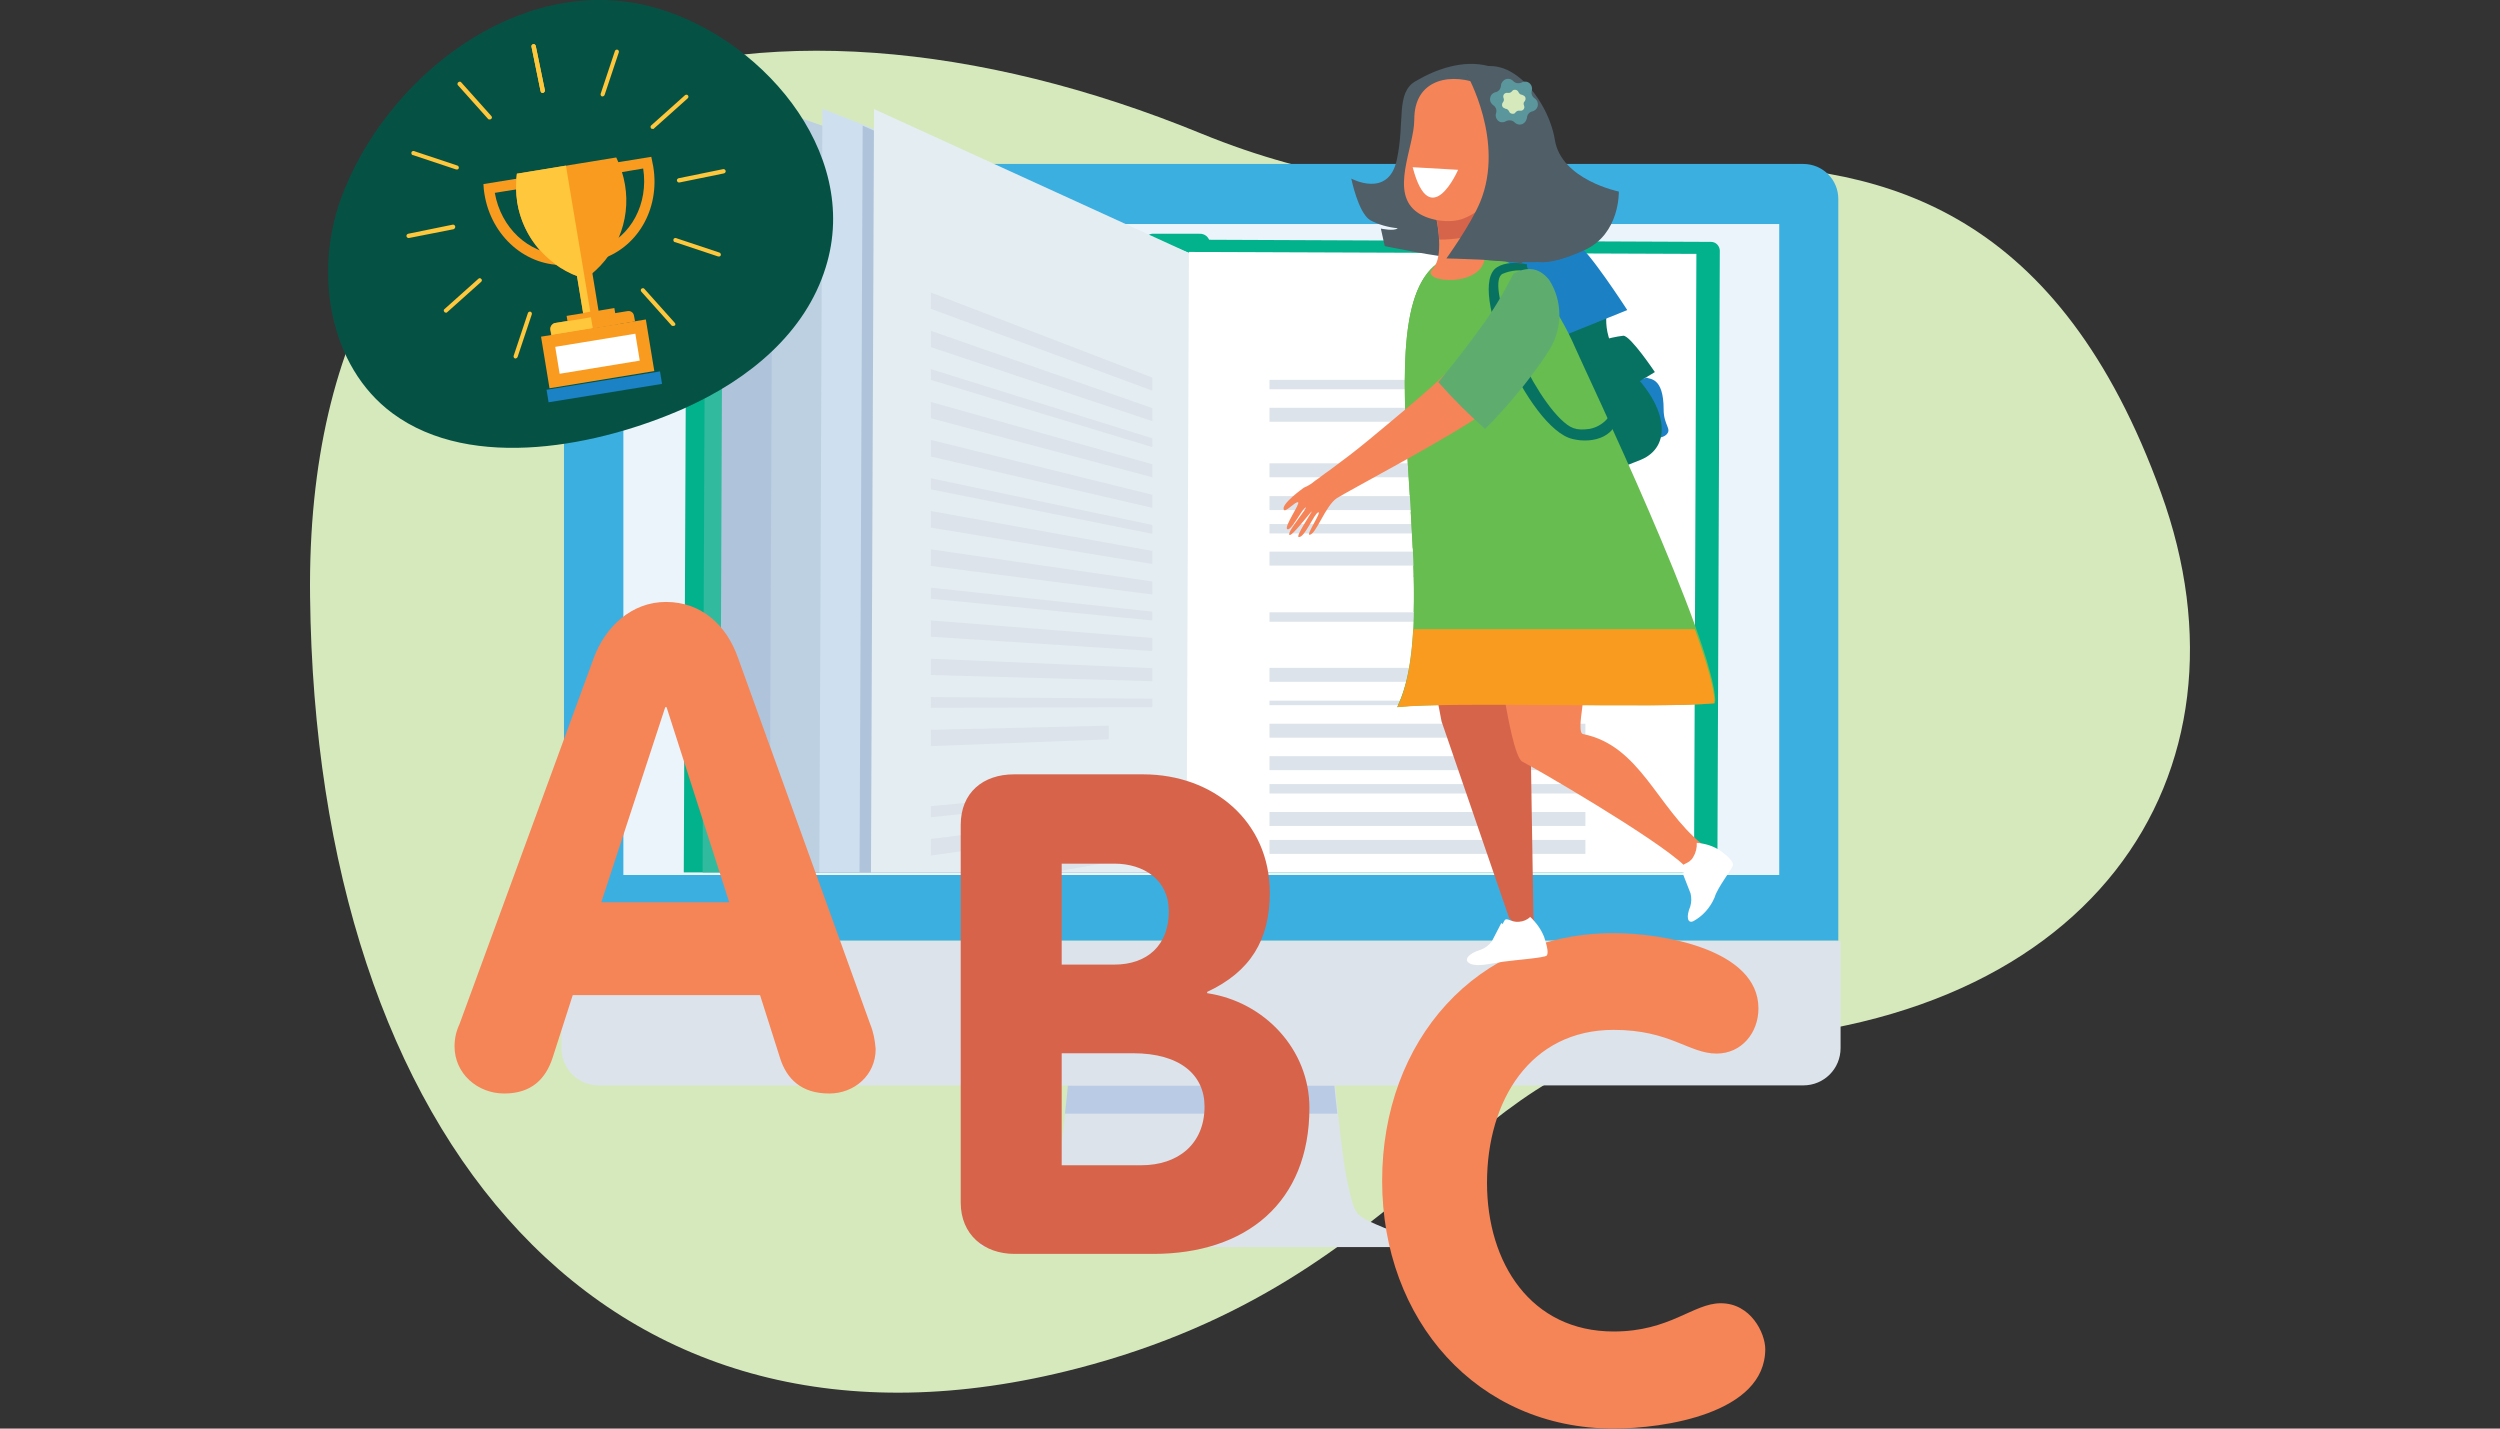 <?xml version="1.0" encoding="UTF-8"?> <!-- Generator: Adobe Illustrator 24.2.0, SVG Export Plug-In . SVG Version: 6.00 Build 0) --> <svg xmlns="http://www.w3.org/2000/svg" xmlns:xlink="http://www.w3.org/1999/xlink" version="1.1" id="Layer_1" x="0px" y="0px" viewBox="0 0 770 440" style="enable-background:new 0 0 770 440;" xml:space="preserve"><rect x="0" y="0" width="770" height="440" fill="#333333" stroke="none"/> <style type="text/css"> .st0{fill:#D6E9BD;} .st1{fill:#2E2E2E;} .st2{fill:#3CAFE1;} .st3{fill:#EBF4FB;} .st4{fill:#DCE3EA;} .st5{fill:#BACBE5;} .st6{clip-path:url(#SVGID_2_);} .st7{fill:#02B28D;} .st8{fill:#32BA9F;} .st9{fill:#AFC4DB;} .st10{fill:#BCD0E1;} .st11{fill:#CEE0EF;} .st12{fill:#E4EDF2;} .st13{fill:#FFFFFF;} .st14{fill:#F58457;} .st15{fill:#D6634A;} .st16{fill:#67BD50;} .st17{fill:#1B81C4;} .st18{fill:#087262;} .st19{fill:#D6644B;} .st20{fill:#F58458;} .st21{fill:#F99B1F;} .st22{fill:#4F5E67;} .st23{fill:#5A969C;} .st24{fill:#5FAD6E;} .st25{fill:#055245;} .st26{fill:#FFC73B;} .st27{fill:#1A82C5;} </style> <g> <g id="Layer_11"> <path class="st0" d="M529,50.8c-39.7-0.1-86.2,20.1-159.1-9.7C233.6-14.8,93.6,16.4,95.5,183.7S187,459,331.7,421.5 c106.2-27.5,121.6-99.9,188.6-100.6c124.8-1.2,176.6-82.9,145.3-169.1C634.4,65.6,581.7,50.9,529,50.8z"></path> <path class="st1" d="M243.7,247.7"></path> <path class="st2" d="M566.2,289.7V61.3c0-6-4.8-10.8-10.8-10.8H184.5c-6,0-10.8,4.8-10.8,10.8v228.4H566.2z"></path> <rect x="192" y="69" class="st3" width="356" height="200.5"></rect> <path class="st4" d="M172.9,289.8v33c0,6.4,5.2,11.5,11.5,11.5c0,0,0,0,0,0h371c6.4,0,11.5-5.1,11.5-11.5c0,0,0,0,0,0v-33H172.9z"></path> <path class="st4" d="M437.9,383c0,0-2.9-1.4-6.1-2.7c-3.5-1.3-7.7-3-10.2-4.2c-4.3-2.1-4.7-3.5-6.3-10.6 c-1.8-7.8-3.4-24.2-4.1-31.3h-82.2c-0.7,7.2-2.4,23.5-4.1,31.3c-1.6,7.1-2,8.5-6.3,10.6c-2.4,1.2-6.6,2.8-10.1,4.1l0,0 c-3.3,1.3-6,2.2-6,2.2s-2.7,1.5,1.6,1.7h132.1C440,384.3,437.9,383,437.9,383z"></path> <path class="st5" d="M411.9,343c-0.4-3.4-0.7-6.5-0.9-8.6h-82.1c-0.2,2.2-0.5,5.2-0.9,8.6H411.9z"></path> <g> <defs> <rect id="SVGID_1_" x="194.9" y="19.6" width="347.8" height="249.1"></rect> </defs> <clipPath id="SVGID_2_"> <use xlink:href="#SVGID_1_" style="overflow:visible;"></use> </clipPath> <g class="st6"> <path class="st7" d="M358.8,76.4c0-1.4,1.2-2.6,2.7-2.6c0,0,0,0,0,0L527,74.5c1.5,0,2.6,1.2,2.7,2.6c0,0,0,0,0,0l-1,254.7 c0,1.4-1.2,2.6-2.7,2.6l-165.6-0.6c-1.4,0-2.6-1.2-2.7-2.6L358.8,76.4z"></path> <path class="st7" d="M352.3,74.6c0.2-1.6,1.6-2.8,3.2-2.6h13.9c1.6-0.1,3,1,3.2,2.6l-1,258.2c-0.2,1.6-1.6,2.8-3.2,2.6h-13.9 c-1.6,0.1-3-1-3.2-2.7L352.3,74.6z"></path> <path class="st7" d="M355.2,79.7c-0.3-1.4-1.3-2.6-2.6-3.1L220.1,27.5c-1.5-0.6-8.5,0-8.5,1.5l-1.4,335.9c0,1.5,7.1,2.2,8.5,1.6 l132.9-35.3c1.4-0.5,2.4-1.6,2.7-3L355.2,79.7z"></path> <path class="st8" d="M361.1,79.7c-0.3-1.4-1.3-2.6-2.6-3.1L220.1,27.5c-1.5-0.6-2.7,0-2.7,1.5L216,364.9c0,1.5,1.2,2.2,2.7,1.6 l138.8-35.2c1.4-0.5,2.4-1.6,2.7-3L361.1,79.7z"></path> <polygon class="st9" points="222.7,33.4 366.4,84.3 365.4,326.4 221.4,359.6 "></polygon> <polygon class="st10" points="238,33.4 366.4,78 365.4,328.2 236.7,359.6 "></polygon> <polygon class="st11" points="253.3,33.5 366.4,78 365.4,328.2 252,359.7 "></polygon> <polygon class="st9" points="265.7,38.7 362.6,81.2 361.6,318.3 264.4,347.9 "></polygon> <polygon class="st12" points="269.2,33.6 366.4,78 365.4,328.2 267.9,359.8 "></polygon> <rect x="318.7" y="125" transform="matrix(3.839736e-03 -1 1 3.839736e-03 239.003 646.32)" class="st13" width="250.5" height="156.3"></rect> <rect x="391" y="117" class="st4" width="67.3" height="2.9"></rect> <rect x="391" y="125.6" class="st4" width="88.8" height="4.3"></rect> <rect x="391" y="142.7" class="st4" width="97.3" height="4.3"></rect> <rect x="391" y="152.8" class="st4" width="97.3" height="4.3"></rect> <rect x="391" y="161.4" class="st4" width="97.3" height="2.9"></rect> <rect x="391" y="169.9" class="st4" width="97.3" height="4.3"></rect> <rect x="391" y="188.6" class="st4" width="73" height="2.9"></rect> <rect x="391" y="205.7" class="st4" width="97.3" height="4.3"></rect> <rect x="391" y="215.8" class="st4" width="97.3" height="1.4"></rect> <rect x="391" y="222.9" class="st4" width="97.3" height="4.3"></rect> <rect x="391" y="232.9" class="st4" width="97.3" height="4.3"></rect> <rect x="391" y="241.5" class="st4" width="97.3" height="2.9"></rect> <rect x="391" y="250.1" class="st4" width="97.3" height="4.3"></rect> <rect x="391" y="258.7" class="st4" width="97.3" height="4.3"></rect> <rect x="391" y="268.7" class="st4" width="97.3" height="2.9"></rect> <rect x="391" y="277.3" class="st4" width="97.3" height="2.9"></rect> <rect x="391" y="285.9" class="st4" width="97.3" height="4.3"></rect> <rect x="391" y="295.9" class="st4" width="97.3" height="1.4"></rect> <g> <polygon class="st4" points="354.9,120.3 286.7,95.1 286.7,90.1 354.9,116.3 "></polygon> <polygon class="st4" points="354.9,129.7 286.7,106.9 286.7,101.9 354.9,125.7 "></polygon> <polygon class="st4" points="354.9,147 286.7,128.8 286.7,123.8 354.9,143 "></polygon> <polygon class="st4" points="354.9,156.4 286.7,140.6 286.7,135.5 354.9,152.4 "></polygon> <polygon class="st4" points="354.9,164.4 286.7,150.7 286.7,147.3 354.9,161.7 "></polygon> <polygon class="st4" points="354.9,173.7 286.7,162.5 286.7,157.4 354.9,169.7 "></polygon> <polygon class="st4" points="354.9,191.1 286.7,184.4 286.7,181 354.9,188.4 "></polygon> <polygon class="st4" points="354.9,200.5 286.7,196.1 286.7,191.1 354.9,196.5 "></polygon> <polygon class="st4" points="354.9,183.1 286.7,174.3 286.7,169.2 354.9,179.1 "></polygon> <polygon class="st4" points="354.9,137.7 286.7,117 286.7,113.7 354.9,135 "></polygon> <polygon class="st4" points="354.9,209.8 286.7,207.9 286.7,202.9 354.9,205.8 "></polygon> <polygon class="st4" points="354.9,217.8 286.7,218 286.7,214.7 354.9,215.2 "></polygon> <polygon class="st4" points="341.5,227.7 286.7,229.8 286.7,224.8 341.5,223.5 "></polygon> <polygon class="st4" points="354.9,244.5 286.7,251.7 286.7,248.3 354.9,241.9 "></polygon> <polygon class="st4" points="354.9,253.9 286.7,263.5 286.7,258.4 354.9,249.9 "></polygon> <polygon class="st4" points="354.9,263.2 286.7,275.3 286.7,270.2 354.9,259.2 "></polygon> <polygon class="st4" points="354.9,271.3 286.7,285.4 286.7,282 354.9,268.6 "></polygon> <polygon class="st4" points="354.9,280.6 286.7,297.2 286.7,292.1 354.9,276.6 "></polygon> <polygon class="st4" points="354.9,290 286.7,308.9 286.7,303.9 354.9,286 "></polygon> <polygon class="st4" points="334.8,304.2 286.7,319 286.7,315.7 334.8,301.3 "></polygon> </g> </g> </g> <path class="st14" d="M182.9,202.6c3.5-9.5,11.6-17.2,22.2-17.2c11,0,18.7,7.2,22.2,17.2L268,315.4c1,2.4,1.5,5,1.7,7.7 c0,8.1-6.6,13.7-14.3,13.7c-8.7,0-13.1-4.6-15.1-10.8l-6.2-19.5h-57.7l-6.2,19.3c-2.1,6.4-6.4,11-14.9,11 c-8.3,0-15.3-6.2-15.3-14.5c0-2.4,0.5-4.7,1.5-6.8L182.9,202.6z M185.2,277.9h39.4l-19.3-60.1h-0.4L185.2,277.9z"></path> <path class="st15" d="M295.9,254.1c0-10,6.9-15.6,16.4-15.6h39.8c21.6,0,39,14.5,39,36.5c0,14.5-6,24.3-19.3,30.5v0.4 c17.6,2.6,31.5,17.3,31.5,35.3c0,29.2-19.5,45-48.1,45h-42.7c-9.5,0-16.6-6-16.6-15.8V254.1z M327,297.1h16.2 c10.2,0,16.8-6,16.8-16.4c0-9.7-7.7-14.7-16.8-14.7H327V297.1z M327,358.9h24.5c11.2,0,19.5-6.4,19.5-18.1c0-9.7-7.5-16.4-22-16.4 h-22V358.9z"></path> <path class="st14" d="M497,287.4c15.1,0,44.6,5,44.6,23.2c0,7.5-5.2,13.9-12.9,13.9c-8.5,0-14.3-7.3-31.7-7.3 c-25.7,0-39,21.8-39,47.1c0,24.7,13.5,45.8,39,45.8c17.4,0,24.5-8.7,33-8.7c9.3,0,13.7,9.3,13.7,14.1c0,19.9-31.3,24.5-46.7,24.5 c-42.1,0-71.3-33.4-71.3-76.3C425.7,320.5,454.7,287.4,497,287.4z"></path> <path class="st16" d="M443.3,81.1c12.7-7.5,30-0.2,41.8,27.1c2.8,6.5,42.8,90.2,42.9,108.4c-17,1.6-80.8-0.7-97.7,1.2 C445.9,186.1,419.2,95.3,443.3,81.1z"></path> <path class="st17" d="M507.2,116.3c0.7,0.6,5.2-0.4,5.2,9.8c0,5,2.7,6,0.8,7.8c-1.9,1.8-7.5,0.8-7.5,0.8l-5.9-15.9L507.2,116.3z"></path> <path class="st18" d="M493.1,105c2.2-0.8,4.5-1.3,6.9-1.6c2.2,0,9.7,11.2,9.7,11.2l-8.3,5L493.1,105z"></path> <path class="st18" d="M495.2,94.8c0,0-3.2,9.7,6.8,19.3c11.8,11.4,13,23.5,3.4,27.5c-9.6,4-14.8,4.9-17.6,2.2 c-1.5-1.4-10.7-19-19-35.3L495.2,94.8z"></path> <path class="st17" d="M485.8,75.4c2.9,0.8,15.4,20.1,15.4,20.1l-32.5,13.1c-7.4-14.4-22.6-30.8-22.6-30.8S478.7,73.3,485.8,75.4z"></path> <path class="st19" d="M435.4,177.3l8.6,44.9l20.8,60.5c0,0,6.7,7.5,8.3,6.8s-0.7-5.1-0.8-7.1l-0.9-55.6l-2.5-64.6L435.4,177.3z"></path> <path class="st20" d="M470.3,165.6c32.5,8,12.4,59.6,17.3,60.5c17.5,3.5,22.7,22.5,36.5,33.8c-0.8,4.1,0.6,8.2-5.3,6.7 c-8.8-8.5-46.5-30.3-49.9-32c-4.4-2.2-9.6-49.1-9.6-49.1L470.3,165.6z"></path> <path class="st16" d="M443.6,80.5c12.7-7.5,30-0.2,41.8,27.1c2.8,6.5,42.8,90.2,42.9,108.4c-17,1.6-80.8-0.7-97.7,1.2 C446.1,185.7,419.4,94.8,443.6,80.5z"></path> <path class="st16" d="M435.3,174.2c0.2,4.9,0.2,9.7,0.1,14.3h84.6c-1.7-4.6-3.6-9.4-5.7-14.3H435.3z"></path> <path class="st16" d="M505.2,152.5c-9.6-21.9-18.8-41.3-20.1-44.3c-11.8-27.3-29.1-34.7-41.8-27.1c-13.4,7.9-11.1,39.5-9.1,71.4 H505.2z"></path> <path class="st16" d="M434.5,157.7c0.2,3.8,0.4,7.5,0.6,11.2h77.1c-1.6-3.7-3.2-7.5-4.8-11.2H434.5z"></path> <path class="st21" d="M435.3,193.8c-0.5,9.6-1.9,17.9-4.9,24c17-1.8,80.7,0.5,97.7-1.2c0-4.4-2.4-12.7-6.1-22.8H435.3z"></path> <path class="st18" d="M498.4,126.1l-1.1-2.6c-0.3,4.3-3.5,7.8-7.7,8.6c-4.3,0.6-6-0.2-9-3.1c-11.3-11.2-23.3-42.5-17.7-44.7 c2.6-1.1,5.5-1.3,8.3-0.7l-0.3-0.3c-0.4-0.5-0.7-1.2-0.6-1.9c-3.4-0.7-6.8-0.6-9.2,0.9c-9.6,5.9,9.7,49.7,23.2,52.9 C490.7,136.8,498.9,134.5,498.4,126.1z"></path> <path class="st13" d="M471.3,282.4c-0.9,0.9-2.1,1.4-3.4,1.5c-2.4,0.3-3.8-1.5-4.5-0.4c-0.1,0.2-0.3,0.6-0.6,1.1l-0.4-0.3 l-2.9,5.6c-0.9,1.2-2,2.1-3.4,2.6c-3.7,1.1-5.6,3.2-3.3,4.3c2.3,1.1,6.7-0.1,10.2-0.6s12.9-1.2,13.4-1.9s0.3-2.3-0.8-5.7 C474.7,286.3,473.2,284.2,471.3,282.4z"></path> <path class="st13" d="M530,262.1c-2.2-1.5-4.7-2.3-7.4-2.5c0.1,1.5-0.3,3.1-1.1,4.4c-1.3,2.3-3.7,1.8-3.3,3.3 c0.1,0.5,0.3,1,0.5,1.4l-0.5,0.1l2.5,6.4l0,0c0.3,1.3,0.3,2.7-0.1,4c-1.3,3.1-0.9,5.4,1,4.5c2.9-1.6,5.2-4.2,6.5-7.3 c0.9-3.2,5.8-9.2,5.7-10.1S532.7,264.1,530,262.1z"></path> <path class="st22" d="M416.2,55c0,0,11.4,6.2,14-5.7c2.6-11.9-0.4-20.7,5.8-24.3c6.1-3.6,14.6-6.8,22.7-4.6 c1.8,0.5-6.8,2.6-6.8,2.6s31.5,46.1,32.1,53.5s-30.3,2.9-35.2,2.9s-22.3-3.6-22.3-3.6l-1.2-5.4c0,0,4.1,0.9,5.2-0.1 c-3-0.3-5.9-1.1-8.5-2.5C418.3,65.5,416.2,55,416.2,55z"></path> <path class="st20" d="M441.8,64.6c0,0,3.7,14-0.6,18.3c-4.2,4.2,16.2,6.1,16.2-4.4c0-3.7-2.7-19.7-2.7-19.7L441.8,64.6z"></path> <path class="st19" d="M456.8,71.6c-4.4,1.5-8.9,2.2-13.5,2.2c-0.2-3.1-0.7-6.2-1.4-9.2l12.9-5.8C454.7,58.8,456,65.8,456.8,71.6z"></path> <path class="st20" d="M441.3,25.8c-3.4,1.8-5.7,5.3-5.7,11c0,8.7-7.9,22.8,1.2,28.8c3.6,2.4,9.9,3.3,14,1.7 c5.4-2.2,9.3-6.3,12.3-11.2c3.7-6,12.5-6.4,3.2-21.8C461.5,26.3,448.8,21.8,441.3,25.8z"></path> <path class="st22" d="M451.8,22.9c0,0,11.8,20.6,4.1,39.3c-2.9,7-10.4,17.4-10.4,17.4s19.1,0.4,23.3,1.6l2-17.6l2.5,17 c0,0,3.9,1.4,14.8-3.6c10.9-5,10.5-18,10.5-18s-17.7-3.6-19.7-15.9C477,31,464.2,13.8,451.8,22.9z"></path> <path class="st23" d="M463.9,37.3L463.9,37.3c0.9-0.4,1.9-0.3,2.6,0.4l0,0c0.9,0.9,2.3,0.9,3.1,0c0.4-0.4,0.6-0.9,0.7-1.4l0,0 c0.1-1,0.7-1.8,1.7-2l0,0c1.2-0.3,1.9-1.5,1.6-2.7c-0.1-0.5-0.5-1-0.9-1.3l0,0c-0.8-0.5-1.2-1.5-0.9-2.4l0,0 c0.3-1.2-0.4-2.4-1.5-2.7c-0.5-0.1-1.1-0.1-1.6,0.2l0,0c-0.9,0.4-1.9,0.3-2.6-0.4l0,0c-0.8-0.9-2.2-1-3.1-0.1 c-0.4,0.4-0.7,0.9-0.7,1.5l0,0c-0.1,1-0.7,1.8-1.7,2l0,0c-1.2,0.3-1.9,1.5-1.6,2.7c0.1,0.5,0.5,1,0.9,1.3l0,0 c0.8,0.5,1.2,1.5,0.9,2.4l0,0c-0.4,1.1,0.2,2.4,1.3,2.8C462.7,37.7,463.3,37.7,463.9,37.3z"></path> <path class="st0" d="M466.8,34.6L466.8,34.6c0.3-0.4,0.8-0.6,1.3-0.5l0,0c0.7,0.1,1.3-0.3,1.4-1c0-0.2,0-0.4-0.1-0.6l0,0 c-0.2-0.4-0.2-1,0.2-1.3l0,0c0.4-0.5,0.4-1.3-0.2-1.7c-0.2-0.1-0.4-0.2-0.6-0.3l0,0c-0.5,0-0.9-0.4-1.1-0.8l0,0 c-0.2-0.6-0.9-0.9-1.5-0.7c-0.2,0.1-0.4,0.2-0.5,0.4l0,0c-0.3,0.4-0.8,0.6-1.3,0.5l0,0c-0.7-0.1-1.3,0.3-1.4,1 c0,0.2,0,0.4,0.1,0.6l0,0c0.2,0.4,0.1,1-0.2,1.3l0,0c-0.4,0.5-0.4,1.3,0.2,1.7c0.2,0.1,0.4,0.2,0.6,0.3l0,0c0.5,0,0.9,0.4,1.1,0.8 l0,0c0.2,0.6,0.9,0.9,1.6,0.7C466.5,34.9,466.6,34.8,466.8,34.6z"></path> <path class="st20" d="M421.7,135.4c-4.1,3.4-8.2,6.5-12,9.3c-1,0.7-2,1.4-2.9,2.1c-0.6,0.5-1.2,0.9-1.8,1.3 c-1,0.9-2.2,1.6-3.4,2.1c0,0-7.5,5.3-6.1,6.9c0.6,0.6,3.5-2.7,4.3-2.4s-4.5,7.7-3.3,8.3c1.2,0.6,4.5-6.2,5.6-6.7 c1.1-0.4-5.6,7.3-5,8.4c0.5,1.1,7.1-7.8,6.9-7.1c-0.2,0.5-5,7.7-4,7.8c1.8,0.3,4.7-7.1,6-7.6c1.3-0.5-3.7,6.9-2.7,6.9 c2,0.1,4.9-9,8.5-11.3c3.8-2.4,35.5-19.1,45.5-26.4L445.3,115C440.3,120.1,426.5,131.4,421.7,135.4z"></path> <path class="st24" d="M477.2,86.3c-3.2-4.1-7-4.2-11.1-2c-2.8,5.7-6.1,11.2-9.9,16.4c-4.2,5.8-8.6,11.5-13.2,17 c4.5,5.1,9.3,9.9,14.4,14.4c8.4-8.2,17.2-19.8,20.2-25C481.3,100.7,481.2,92.6,477.2,86.3z"></path> <path class="st13" d="M435.1,51.5l14,0.8C449.1,52.3,440.5,72.1,435.1,51.5z"></path> <path class="st25" d="M210.7,125.8c-25.7,11.4-65.2,19.7-89.8,1.5C101.3,112.8,96.7,84,105,61.2c13.5-37,54.4-69.5,95-59.3 c33.4,8.4,65.6,44.5,54.3,80.5C248.1,102.4,230.9,116.8,210.7,125.8z"></path> <rect x="174.8" y="96" transform="matrix(0.987 -0.162 0.162 0.987 -13.561 30.86)" class="st21" width="14.9" height="5.1"></rect> <path class="st21" d="M159.2,53.5c-0.4,2.9-0.3,5.9,0.1,8.8c1.8,11.3,9.9,20.4,20.9,23.6c9.4-6.5,14.2-17.8,12.3-29 c-0.5-2.9-1.4-5.8-2.7-8.4L159.2,53.5z"></path> <path class="st21" d="M176.3,81.5l-1.8,0.1c-12.3,0.7-23.2-8.7-25.3-21.9c-0.1-0.5-0.1-0.9-0.2-1.5l-0.1-1.5l22.8-3.7L176.3,81.5 L176.3,81.5z M152.4,59.4c1.9,10.8,10.3,18.6,20.2,19L169,56.7L152.4,59.4L152.4,59.4z"></path> <path class="st21" d="M182.5,80.5l-4.7-28.5l22.8-3.7l0.3,1.5c0.1,0.5,0.2,1,0.3,1.5c2.2,13.2-5.1,25.5-17,28.8L182.5,80.5z M181.5,54.7l3.6,21.7c9.2-3.5,14.7-13.6,13-24.5L181.5,54.7L181.5,54.7z"></path> <rect x="178.5" y="79.6" transform="matrix(0.987 -0.162 0.162 0.987 -12.141 30.508)" class="st21" width="4.8" height="20"></rect> <path class="st21" d="M195.6,99l-0.3-1.6c-0.1-1-0.9-1.7-1.9-1.6l-22.6,3.7c-0.9,0.3-1.5,1.2-1.3,2.2l0.3,1.6L195.6,99z"></path> <path class="st26" d="M159.2,53.5c-0.4,2.9-0.3,5.9,0.1,8.8C161,72.6,168,81.2,177.7,85l1.9,11.4l2.2-0.4l-2.7-16.3L174.3,51 L159.2,53.5z"></path> <path class="st26" d="M174.8,98.9l-3.9,0.6c-0.9,0.3-1.5,1.2-1.3,2.2l0.3,1.6l12.7-2.1l-0.6-3.5l-2.2,0.4L174.8,98.9z"></path> <rect x="167.7" y="100.9" transform="matrix(0.987 -0.162 0.162 0.987 -15.225 31.275)" class="st21" width="32.7" height="16.1"></rect> <rect x="171.5" y="104.7" transform="matrix(0.987 -0.162 0.162 0.987 -15.225 31.276)" class="st13" width="25" height="8.4"></rect> <rect x="168.4" y="117.3" transform="matrix(0.987 -0.16 0.16 0.987 -16.64 31.221)" class="st27" width="35.4" height="3.9"></rect> <path class="st26" d="M167.3,28.6c-0.4,0.1-0.7-0.1-0.8-0.5l-2.8-13.7c-0.1-0.4,0.2-0.7,0.5-0.8c0.4-0.1,0.7,0.2,0.8,0.5l2.8,13.6 C167.9,28.1,167.7,28.4,167.3,28.6L167.3,28.6z"></path> <path class="st26" d="M150.9,36.8c-0.2,0-0.5,0-0.6-0.2L141,26.2c-0.2-0.3-0.1-0.7,0.2-0.9c0.3-0.2,0.6-0.2,0.8,0l9.3,10.4 c0.3,0.3,0.3,0.7,0,0.9c0,0,0,0,0,0C151.2,36.7,151.1,36.8,150.9,36.8L150.9,36.8z"></path> <path class="st26" d="M140.8,52.2c-0.1,0-0.2,0-0.3,0l-13.2-4.4c-0.4,0-0.6-0.3-0.6-0.7c0-0.4,0.3-0.6,0.7-0.6 c0.1,0,0.2,0,0.3,0.1l13.2,4.4c0.3,0.1,0.5,0.5,0.4,0.8C141.2,52.1,141,52.2,140.8,52.2L140.8,52.2z"></path> <path class="st26" d="M139.7,70.6L126,73.3c-0.4,0.1-0.7-0.2-0.8-0.5c-0.1-0.4,0.2-0.7,0.5-0.8l13.7-2.8c0.4-0.1,0.7,0.2,0.8,0.5 C140.3,70.1,140,70.5,139.7,70.6L139.7,70.6z"></path> <path class="st26" d="M137.5,96.3c-0.2,0-0.5,0-0.6-0.2c-0.3-0.3-0.3-0.7,0-0.9l10.4-9.3c0.3-0.3,0.7-0.3,0.9,0c0,0,0,0,0,0 c0.3,0.2,0.3,0.6,0,0.9c0,0,0,0,0,0l-10.4,9.3C137.7,96.2,137.6,96.3,137.5,96.3L137.5,96.3z"></path> <path class="st26" d="M158.9,110.4c-0.1,0-0.2,0-0.3,0c-0.3-0.1-0.5-0.5-0.4-0.8l4.4-13.2c0.1-0.3,0.5-0.5,0.8-0.4 c0.3,0.1,0.5,0.5,0.4,0.8c0,0,0,0,0,0l-4.4,13.2C159.3,110.2,159.1,110.3,158.9,110.4L158.9,110.4z"></path> <path class="st26" d="M207.4,100.4c-0.2,0-0.5,0-0.6-0.2l-9.3-10.4c-0.2-0.3-0.2-0.7,0.1-0.9c0.3-0.2,0.7-0.2,0.9,0.1l9.3,10.4 c0.3,0.3,0.3,0.7,0,0.9c0,0,0,0,0,0C207.6,100.3,207.5,100.4,207.4,100.4L207.4,100.4z"></path> <path class="st26" d="M221.5,79c-0.1,0-0.2,0-0.3,0l-13.2-4.4c-0.4,0-0.6-0.3-0.6-0.7c0-0.4,0.3-0.6,0.7-0.6c0.1,0,0.2,0,0.3,0.1 l13.2,4.4c0.3,0.1,0.5,0.5,0.4,0.8C221.9,78.9,221.7,79,221.5,79L221.5,79z"></path> <path class="st26" d="M223,53.4l-13.7,2.8c-0.4,0.1-0.7-0.2-0.8-0.5c-0.1-0.4,0.2-0.7,0.5-0.8l13.7-2.8c0.4-0.1,0.7,0.2,0.8,0.5 C223.6,53,223.3,53.3,223,53.4z"></path> <path class="st26" d="M201.1,39.7c-0.2,0-0.5,0-0.6-0.2c-0.2-0.3-0.2-0.7,0.1-0.9c0,0,0,0,0,0l10.4-9.3c0.3-0.2,0.7-0.2,0.9,0.1 c0.2,0.3,0.2,0.6-0.1,0.9l-10.4,9.3C201.3,39.7,201.2,39.8,201.1,39.7L201.1,39.7z"></path> <path class="st26" d="M185.7,29.7c-0.1,0-0.2,0-0.3,0c-0.3-0.1-0.5-0.5-0.4-0.8l4.4-13.2c0.1-0.3,0.5-0.5,0.8-0.4 c0.3,0.1,0.5,0.5,0.4,0.8l0,0l-4.4,13.2C186.1,29.5,185.9,29.6,185.7,29.7L185.7,29.7z"></path> <path class="st26" d="M167.3,28.6c-0.4,0.1-0.7-0.1-0.8-0.5l-2.8-13.7c-0.1-0.4,0.2-0.7,0.5-0.8c0.4-0.1,0.7,0.2,0.8,0.5l2.8,13.6 C167.9,28.1,167.7,28.4,167.3,28.6L167.3,28.6z"></path> </g> </g> </svg> 